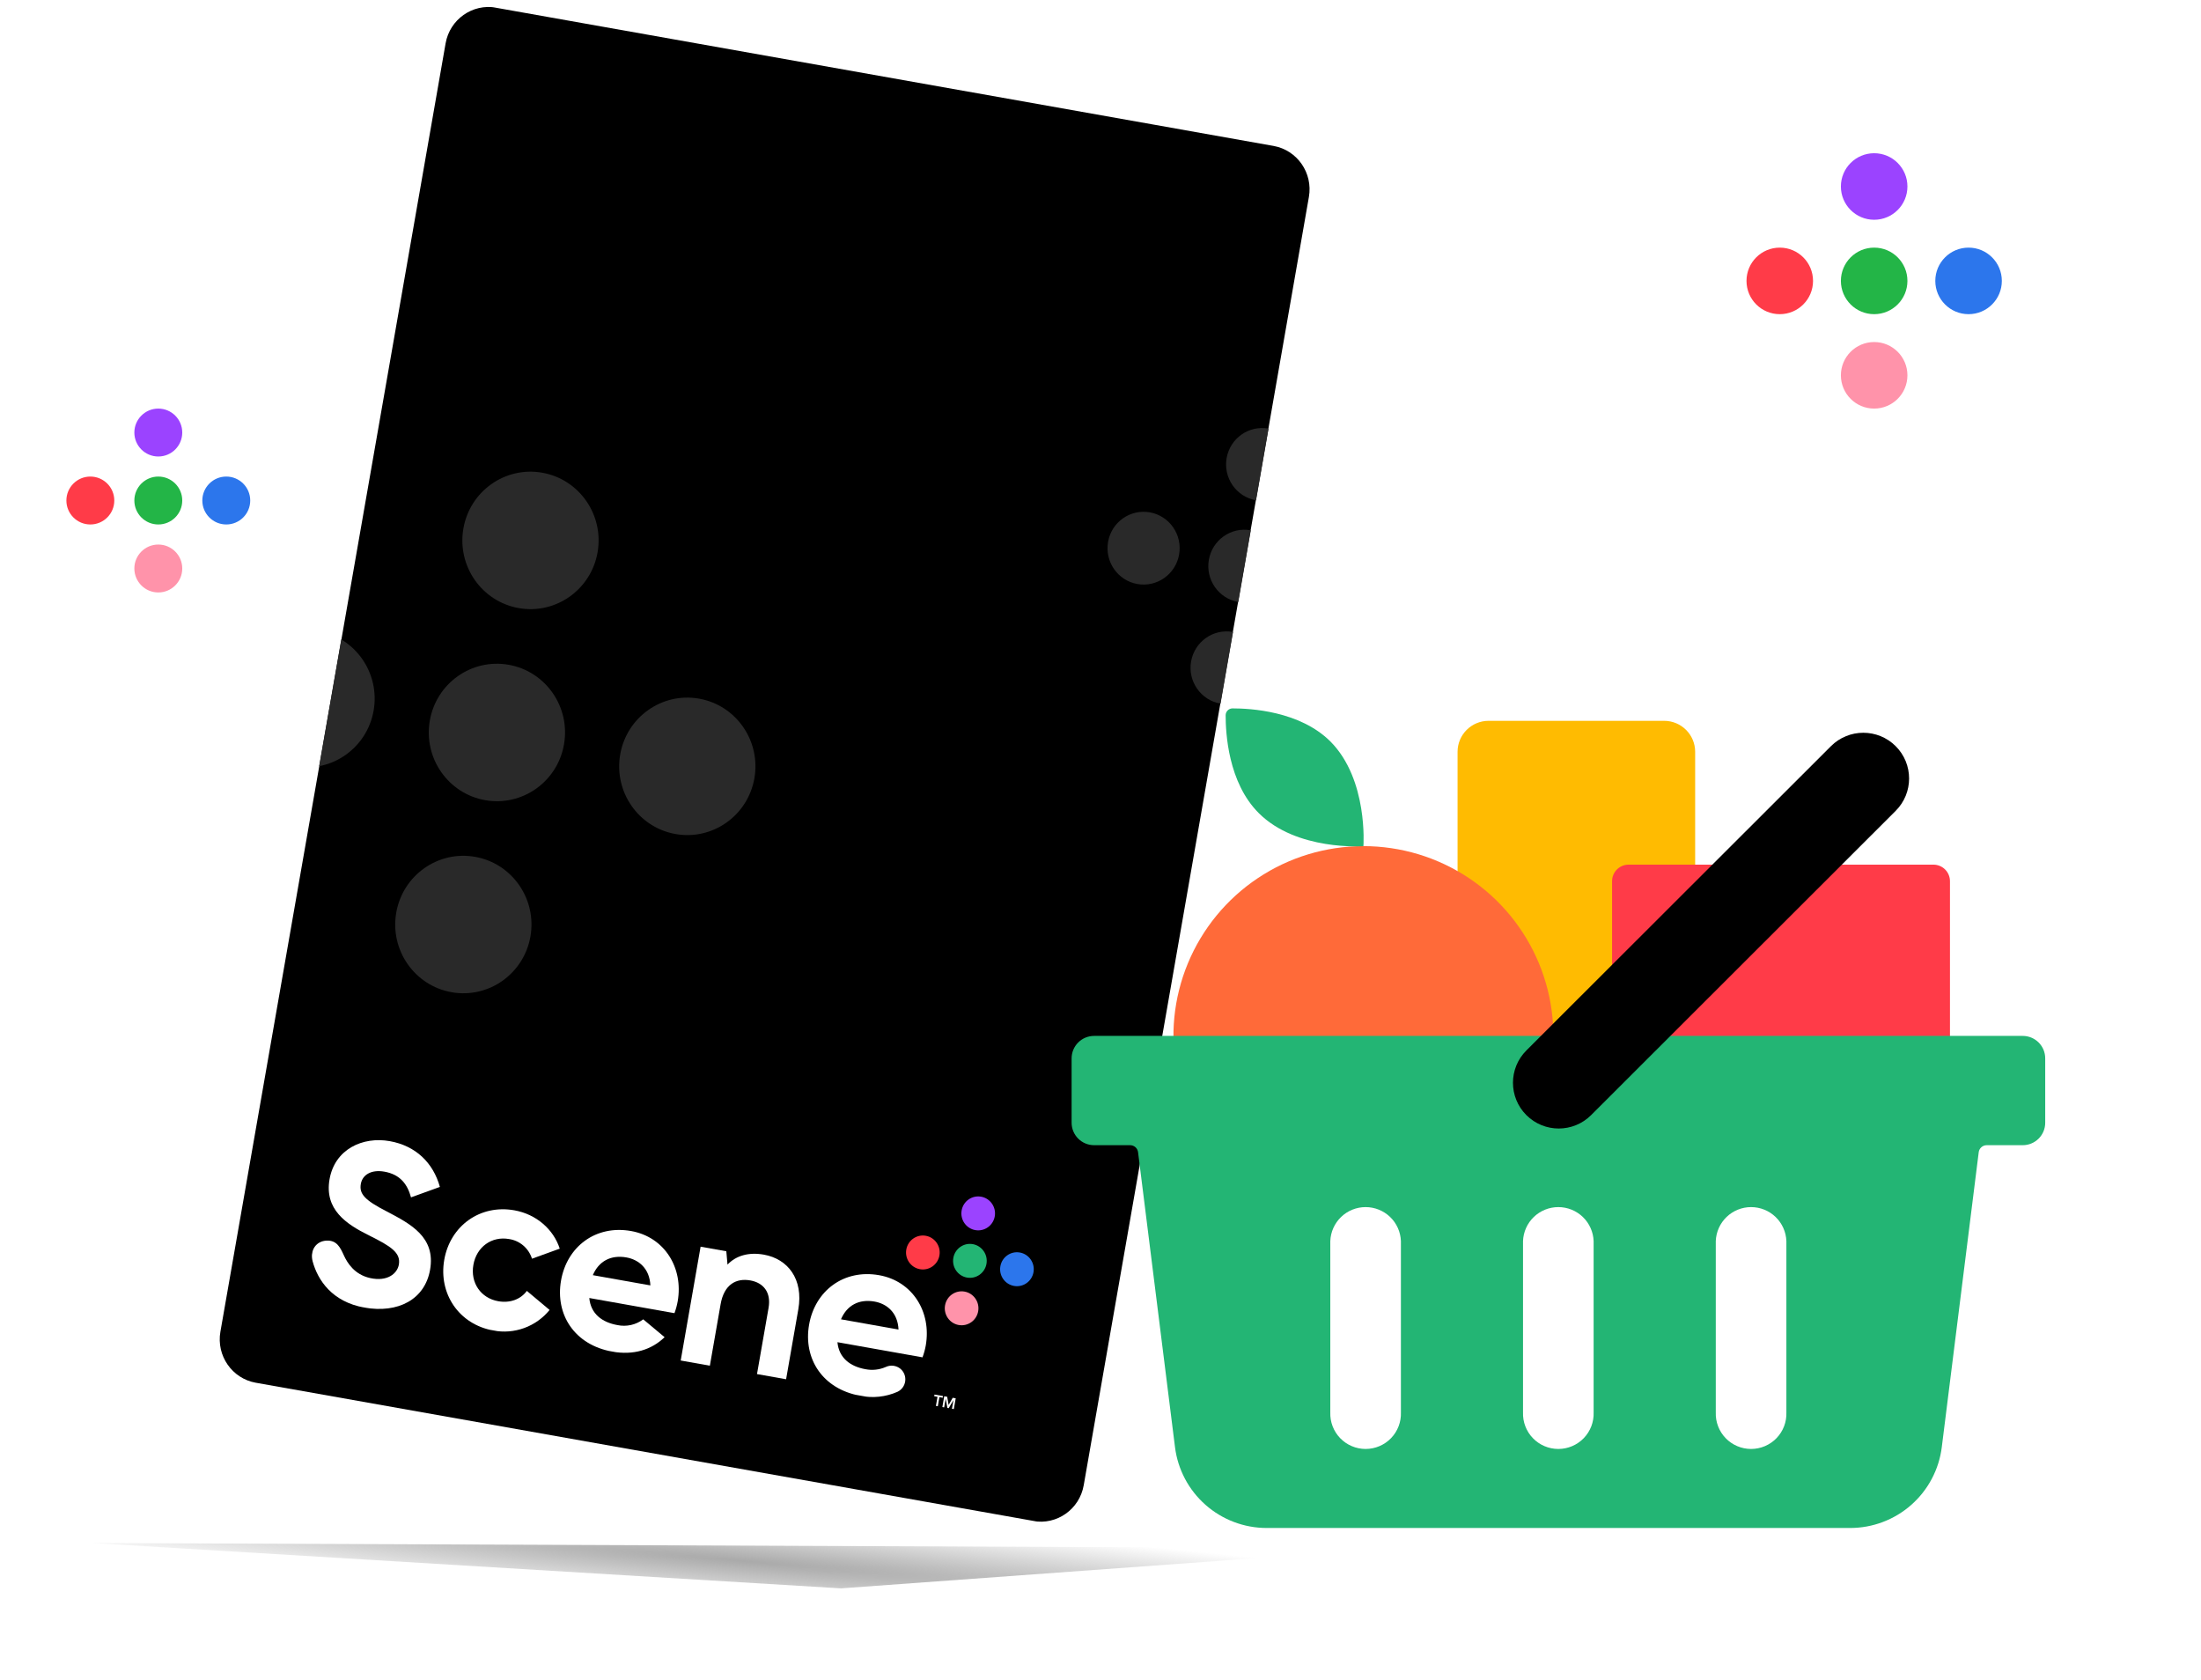 <svg width="431" height="329" viewBox="0 0 431 329" fill="none" xmlns="http://www.w3.org/2000/svg">
<path d="M366.999 43.029C370.597 43.029 373.513 40.112 373.513 36.514C373.513 32.917 370.597 30 366.999 30C363.401 30 360.484 32.917 360.484 36.514C360.484 40.112 363.401 43.029 366.999 43.029Z" fill="#9B43FF"/>
<path d="M366.999 61.514C370.597 61.514 373.513 58.597 373.513 54.999C373.513 51.401 370.597 48.485 366.999 48.485C363.401 48.485 360.484 51.401 360.484 54.999C360.484 58.597 363.401 61.514 366.999 61.514Z" fill="#23B547"/>
<path d="M366.999 80C370.597 80 373.513 77.083 373.513 73.486C373.513 69.888 370.597 66.971 366.999 66.971C363.401 66.971 360.484 69.888 360.484 73.486C360.484 77.083 363.401 80 366.999 80Z" fill="#FF93AA"/>
<path d="M385.485 61.514C389.083 61.514 392 58.597 392 54.999C392 51.401 389.083 48.485 385.485 48.485C381.887 48.485 378.971 51.401 378.971 54.999C378.971 58.597 381.887 61.514 385.485 61.514Z" fill="#2C76EC"/>
<path d="M348.514 61.514C352.112 61.514 355.029 58.597 355.029 54.999C355.029 51.401 352.112 48.485 348.514 48.485C344.917 48.485 342 51.401 342 54.999C342 58.597 344.917 61.514 348.514 61.514Z" fill="#FF3B48"/>
<g clip-path="url(#clip0_10637_39425)">
<path d="M30.999 89.381C33.59 89.381 35.689 87.281 35.689 84.69C35.689 82.1 33.59 80 30.999 80C28.409 80 26.309 82.1 26.309 84.69C26.309 87.281 28.409 89.381 30.999 89.381Z" fill="#9B43FF"/>
<path d="M30.999 102.69C33.59 102.69 35.689 100.59 35.689 97.999C35.689 95.409 33.59 93.309 30.999 93.309C28.409 93.309 26.309 95.409 26.309 97.999C26.309 100.59 28.409 102.69 30.999 102.69Z" fill="#23B547"/>
<path d="M30.999 116C33.59 116 35.689 113.9 35.689 111.31C35.689 108.719 33.59 106.619 30.999 106.619C28.409 106.619 26.309 108.719 26.309 111.31C26.309 113.9 28.409 116 30.999 116Z" fill="#FF93AA"/>
<path d="M44.31 102.69C46.9 102.69 49 100.59 49 97.999C49 95.409 46.9 93.309 44.31 93.309C41.719 93.309 39.619 95.409 39.619 97.999C39.619 100.59 41.719 102.69 44.31 102.69Z" fill="#2C76EC"/>
<path d="M17.69 102.69C20.281 102.69 22.381 100.59 22.381 97.999C22.381 95.409 20.281 93.309 17.69 93.309C15.1 93.309 13 95.409 13 97.999C13 100.59 15.1 102.69 17.69 102.69Z" fill="#FF3B48"/>
</g>
<g filter="url(#filter0_f_10637_39425)">
<path d="M18 302.116L164.694 310.999L272.489 303.148L18 302.116Z" fill="url(#paint0_radial_10637_39425)" fill-opacity="0.7"/>
</g>
<g clip-path="url(#clip1_10637_39425)">
<path d="M50.093 270.738C45.444 269.911 42.339 265.439 43.159 260.75L87.257 8.491C88.076 3.802 92.51 0.671 97.159 1.498L249.376 28.57C254.025 29.397 257.129 33.869 256.309 38.558L212.212 290.817C211.392 295.506 206.959 298.638 202.31 297.811L50.093 270.738Z" fill="black"/>
<g clip-path="url(#clip2_10637_39425)">
<path d="M73.165 139.124C74.444 131.805 69.599 124.826 62.343 123.535C55.087 122.245 48.168 127.132 46.888 134.451C45.609 141.77 50.454 148.749 57.71 150.04C64.966 151.33 71.885 146.443 73.165 139.124Z" fill="#292929"/>
<path d="M110.444 145.754C111.724 138.435 106.879 131.456 99.623 130.165C92.367 128.874 85.447 133.761 84.168 141.08C82.888 148.399 87.734 155.379 94.99 156.669C102.246 157.96 109.165 153.073 110.444 145.754Z" fill="#292929"/>
<path d="M147.726 152.385C149.006 145.066 144.161 138.086 136.905 136.796C129.649 135.505 122.729 140.392 121.45 147.711C120.17 155.03 125.015 162.01 132.271 163.3C139.527 164.591 146.447 159.704 147.726 152.385Z" fill="#292929"/>
<path d="M117.018 108.147C118.297 100.828 113.452 93.848 106.196 92.558C98.94 91.267 92.021 96.154 90.742 103.473C89.462 110.792 94.307 117.772 101.563 119.062C108.819 120.353 115.739 115.466 117.018 108.147Z" fill="#292929"/>
<path d="M103.871 183.357C105.15 176.038 100.305 169.059 93.049 167.768C85.793 166.478 78.874 171.365 77.594 178.684C76.315 186.003 81.16 192.982 88.416 194.272C95.672 195.563 102.591 190.676 103.871 183.357Z" fill="#292929"/>
</g>
<g clip-path="url(#clip3_10637_39425)">
<path d="M230.894 108.569C231.571 104.694 229.006 100.999 225.165 100.316C221.323 99.633 217.66 102.22 216.983 106.095C216.305 109.969 218.87 113.664 222.712 114.348C226.553 115.031 230.216 112.444 230.894 108.569Z" fill="#292929"/>
<path d="M250.629 112.078C251.306 108.203 248.741 104.508 244.9 103.825C241.058 103.142 237.395 105.729 236.718 109.604C236.04 113.479 238.605 117.174 242.447 117.857C246.288 118.54 249.951 115.953 250.629 112.078Z" fill="#292929"/>
<path d="M270.366 115.589C271.043 111.715 268.478 108.02 264.637 107.336C260.795 106.653 257.132 109.24 256.455 113.115C255.778 116.99 258.343 120.685 262.184 121.368C266.025 122.051 269.689 119.464 270.366 115.589Z" fill="#292929"/>
<path d="M254.109 92.169C254.786 88.294 252.221 84.599 248.38 83.916C244.538 83.233 240.875 85.82 240.198 89.695C239.52 93.569 242.085 97.264 245.927 97.947C249.768 98.631 253.431 96.043 254.109 92.169Z" fill="#292929"/>
<path d="M247.15 131.985C247.828 128.11 245.263 124.415 241.421 123.732C237.58 123.049 233.916 125.636 233.239 129.511C232.562 133.386 235.127 137.081 238.968 137.764C242.81 138.447 246.473 135.86 247.15 131.985Z" fill="#292929"/>
</g>
<g clip-path="url(#clip4_10637_39425)">
<path d="M156.325 256.372L153.933 270.054L148.235 269.041L150.502 256.071C151.032 253.039 149.494 251.159 146.936 250.704C144.157 250.209 141.788 251.486 141.11 255.363L139.006 267.4L133.296 266.384L137.192 244.097L142.227 244.993L142.458 247.607C144.134 245.84 146.625 245.131 149.587 245.657C154.273 246.491 157.362 250.443 156.325 256.372Z" fill="white"/>
<path d="M169.489 268.088C170.819 268.349 172.197 268.198 173.442 267.655C173.907 267.434 174.425 267.349 174.935 267.412C175.446 267.474 175.929 267.68 176.328 268.008V268.008C176.673 268.299 176.94 268.674 177.103 269.098C177.265 269.521 177.319 269.979 177.259 270.43C177.2 270.88 177.028 271.307 176.76 271.673C176.492 272.038 176.137 272.329 175.728 272.518C173.45 273.517 170.923 273.788 168.488 273.296C161.062 271.975 157.273 266.014 158.434 259.373C159.594 252.732 165.22 248.446 172.158 249.68C178.702 250.844 182.43 256.876 181.283 263.437C181.142 264.23 180.929 265.007 180.648 265.761L163.989 262.798C164.271 265.871 166.482 267.553 169.489 268.088ZM175.948 260.32C175.802 256.99 173.642 255.268 171.255 254.843C168.209 254.301 165.84 255.582 164.682 258.316L175.948 260.32Z" fill="white"/>
<path d="M190.98 240.852C192.771 241.171 194.48 239.964 194.796 238.157C195.112 236.349 193.916 234.626 192.124 234.307C190.332 233.989 188.623 235.195 188.307 237.003C187.991 238.81 189.188 240.534 190.98 240.852Z" fill="#9B43FF"/>
<path d="M189.356 250.145C191.147 250.464 192.856 249.257 193.172 247.45C193.488 245.642 192.292 243.919 190.5 243.6C188.708 243.281 186.999 244.488 186.683 246.295C186.367 248.103 187.564 249.826 189.356 250.145Z" fill="#23B574"/>
<path d="M187.732 259.434C189.523 259.752 191.232 258.546 191.548 256.738C191.864 254.931 190.668 253.207 188.876 252.889C187.084 252.57 185.375 253.777 185.059 255.584C184.743 257.392 185.94 259.115 187.732 259.434Z" fill="#FF93AA"/>
<path d="M198.564 251.783C200.356 252.102 202.065 250.895 202.381 249.087C202.696 247.28 201.5 245.557 199.708 245.238C197.916 244.919 196.208 246.126 195.892 247.933C195.576 249.741 196.772 251.464 198.564 251.783Z" fill="#2C76EC"/>
<path d="M180.143 248.506C181.935 248.825 183.643 247.618 183.959 245.811C184.275 244.003 183.079 242.28 181.287 241.961C179.495 241.643 177.786 242.849 177.47 244.657C177.154 246.464 178.351 248.188 180.143 248.506Z" fill="#FF3B48"/>
<path d="M125.959 258.322C125.242 258.86 124.419 259.238 123.546 259.432C122.673 259.625 121.769 259.63 120.894 259.445C117.888 258.91 115.676 257.228 115.396 254.147L132.075 257.113C132.353 256.359 132.564 255.581 132.706 254.789C133.852 248.236 130.125 242.196 123.585 241.033C116.643 239.798 111.021 244.085 109.861 250.726C108.7 257.367 112.485 263.327 119.911 264.647C124.029 265.38 127.557 264.314 130.143 261.817L125.959 258.322ZM122.665 246.201C125.048 246.625 127.204 248.342 127.358 251.678L116.088 249.673C117.25 246.939 119.615 245.658 122.665 246.201Z" fill="white"/>
<path d="M75.776 237.217C71.34 234.958 70.324 233.72 70.659 231.805C70.971 230.019 72.709 228.953 75.27 229.408C78.396 229.964 79.79 231.897 80.483 234.441L86.139 232.395C84.826 227.659 81.406 224.337 76.315 223.432C71.014 222.489 65.561 225.013 64.532 230.897C63.504 236.782 67.74 239.65 72.228 241.873C76.588 244.028 78.509 245.29 78.104 247.605C77.8 249.344 75.874 250.992 72.481 250.24C69.402 249.556 68.021 247.27 67.369 245.866C66.657 244.322 66.006 242.819 63.952 242.908C61.897 242.997 60.653 244.799 61.22 246.965C62.214 250.648 65.029 254.895 71.347 256.019C77.936 257.19 83.197 254.45 84.218 248.61C85.341 242.231 80.416 239.653 75.776 237.217Z" fill="white"/>
<path d="M97.561 254.775C94.158 254.169 92.081 251.177 92.697 247.656C93.312 244.136 96.286 241.997 99.689 242.602C100.72 242.755 101.687 243.197 102.48 243.877C103.273 244.558 103.861 245.45 104.175 246.452L109.609 244.482C108.398 240.731 105.054 237.745 100.718 236.974C93.999 235.779 88.155 240.026 86.994 246.667C85.833 253.308 89.885 259.315 96.604 260.51C98.629 260.898 100.721 260.729 102.659 260.021C104.598 259.313 106.312 258.091 107.621 256.485L103.168 252.753C101.951 254.42 99.857 255.183 97.561 254.775Z" fill="white"/>
<path d="M183.583 273.49L182.94 273.376L182.997 273.047L184.653 273.342L184.596 273.67L183.952 273.556L183.641 275.338L183.271 275.272L183.583 273.49Z" fill="white"/>
<path d="M184.896 273.385L185.48 273.488L185.761 275.087L186.56 273.68L187.148 273.785L186.779 275.896L186.409 275.83L186.705 274.136L185.774 275.717L185.516 275.671L185.185 273.865L184.888 275.56L184.535 275.497L184.896 273.385Z" fill="white"/>
</g>
</g>
<g clip-path="url(#clip5_10637_39425)">
<path d="M325.872 141.135H291.496C288.141 141.135 285.421 143.852 285.421 147.203V223.745C285.421 227.096 288.141 229.813 291.496 229.813H325.872C329.227 229.813 331.947 227.096 331.947 223.745V147.203C331.947 143.852 329.227 141.135 325.872 141.135Z" fill="#FFBB01"/>
<path d="M240.682 229.11C235.478 223.913 231.934 217.292 230.498 210.083C229.062 202.874 229.798 195.402 232.613 188.611C235.428 181.82 240.196 176.016 246.314 171.932C252.432 167.848 259.624 165.668 266.982 165.668C274.34 165.668 281.533 167.848 287.651 171.932C293.769 176.016 298.537 181.82 301.352 188.611C304.167 195.402 304.903 202.874 303.467 210.083C302.031 217.292 298.487 223.913 293.283 229.11H240.682Z" fill="#FF6A39"/>
<path d="M318.917 169.294H378.602C379.462 169.294 380.286 169.635 380.894 170.242C381.502 170.849 381.843 171.673 381.843 172.531V228.036H315.676V172.531C315.676 171.673 316.017 170.849 316.625 170.242C317.233 169.635 318.057 169.294 318.917 169.294V169.294Z" fill="#FF3B48"/>
<path d="M266.983 165.677C266.983 165.677 253.934 166.648 246.489 159.201C240.469 153.188 240.006 143.475 240.006 140.033C240.011 139.683 240.152 139.348 240.399 139.1C240.646 138.851 240.98 138.708 241.331 138.701C244.813 138.701 254.499 139.192 260.519 145.177C267.955 152.642 266.983 165.677 266.983 165.677Z" fill="#23B574"/>
<path d="M396.068 202.828H214.243C213.076 202.828 211.958 203.291 211.133 204.115C210.308 204.939 209.844 206.057 209.844 207.222V219.84C209.847 221.004 210.311 222.119 211.136 222.941C211.961 223.763 213.078 224.225 214.243 224.225H221.309C221.689 224.227 222.056 224.366 222.341 224.618C222.625 224.87 222.808 225.217 222.856 225.594L230.088 283.347C230.636 287.716 232.762 291.736 236.067 294.65C239.371 297.564 243.627 299.173 248.035 299.175H362.266C366.68 299.182 370.943 297.577 374.254 294.661C377.565 291.746 379.694 287.722 380.241 283.347L387.474 225.594C387.523 225.216 387.708 224.869 387.994 224.618C388.28 224.366 388.648 224.226 389.03 224.225H396.095C397.26 224.225 398.378 223.763 399.203 222.941C400.027 222.119 400.492 221.004 400.494 219.84V207.222C400.494 206.643 400.38 206.069 400.157 205.534C399.934 204.999 399.608 204.513 399.196 204.105C398.785 203.697 398.296 203.374 397.76 203.154C397.223 202.935 396.648 202.824 396.068 202.828V202.828ZM274.326 276.539C274.361 277.467 274.207 278.392 273.875 279.26C273.543 280.127 273.039 280.919 272.394 281.587C271.748 282.256 270.975 282.788 270.119 283.151C269.263 283.514 268.343 283.702 267.413 283.702C266.484 283.702 265.563 283.514 264.708 283.151C263.852 282.788 263.078 282.256 262.433 281.587C261.788 280.919 261.284 280.127 260.952 279.26C260.62 278.392 260.466 277.467 260.5 276.539V243.004C260.566 241.216 261.323 239.524 262.612 238.282C263.901 237.04 265.623 236.347 267.413 236.347C269.204 236.347 270.925 237.04 272.215 238.282C273.504 239.524 274.261 241.216 274.326 243.004V276.539ZM312.064 276.539C312.098 277.467 311.944 278.392 311.612 279.26C311.28 280.127 310.776 280.919 310.131 281.587C309.486 282.256 308.712 282.788 307.856 283.151C307.001 283.514 306.08 283.702 305.151 283.702C304.221 283.702 303.301 283.514 302.445 283.151C301.589 282.788 300.816 282.256 300.17 281.587C299.525 280.919 299.021 280.127 298.689 279.26C298.357 278.392 298.204 277.467 298.238 276.539V243.004C298.303 241.216 299.06 239.524 300.349 238.282C301.639 237.04 303.36 236.347 305.151 236.347C306.942 236.347 308.663 237.04 309.952 238.282C311.241 239.524 311.998 241.216 312.064 243.004V276.539ZM349.81 276.539C349.844 277.467 349.691 278.392 349.359 279.26C349.027 280.127 348.523 280.919 347.878 281.587C347.232 282.256 346.459 282.788 345.603 283.151C344.747 283.514 343.827 283.702 342.897 283.702C341.968 283.702 341.047 283.514 340.192 283.151C339.336 282.788 338.562 282.256 337.917 281.587C337.272 280.919 336.768 280.127 336.436 279.26C336.104 278.392 335.95 277.467 335.984 276.539V243.004C336.05 241.216 336.807 239.524 338.096 238.282C339.385 237.04 341.106 236.347 342.897 236.347C344.688 236.347 346.409 237.04 347.699 238.282C348.988 239.524 349.745 241.216 349.81 243.004V276.539Z" fill="#23B574"/>
<path d="M371.214 158.76C374.715 155.263 374.715 149.593 371.214 146.096C367.713 142.599 362.038 142.599 358.537 146.096L298.895 205.674C295.394 209.171 295.394 214.841 298.895 218.338C302.396 221.835 308.071 221.835 311.572 218.338L371.214 158.76Z" fill="black"/>
</g>
<defs>
<filter id="filter0_f_10637_39425" x="0.622" y="284.738" width="289.244" height="43.638" filterUnits="userSpaceOnUse" color-interpolation-filters="sRGB">
<feFlood flood-opacity="0" result="BackgroundImageFix"/>
<feBlend mode="normal" in="SourceGraphic" in2="BackgroundImageFix" result="shape"/>
<feGaussianBlur stdDeviation="8.689" result="effect1_foregroundBlur_10637_39425"/>
</filter>
<radialGradient id="paint0_radial_10637_39425" cx="0" cy="0" r="1" gradientUnits="userSpaceOnUse" gradientTransform="translate(145.295 305.631) rotate(94.885) scale(12.605 280.712)">
<stop stop-color="#858585"/>
<stop offset="0.812" stop-color="#858585" stop-opacity="0"/>
</radialGradient>
<clipPath id="clip0_10637_39425">
<rect width="36" height="36" fill="white" transform="translate(13 80)"/>
</clipPath>
<clipPath id="clip1_10637_39425">
<rect width="273.323" height="171.705" fill="white" transform="matrix(0.172 -0.985 0.985 0.175 41.675 269.24)"/>
</clipPath>
<clipPath id="clip2_10637_39425">
<rect width="103.255" height="102.421" fill="white" transform="matrix(0.172 -0.985 0.985 0.175 37.999 185.304)"/>
</clipPath>
<clipPath id="clip3_10637_39425">
<rect width="54.665" height="54.223" fill="white" transform="matrix(0.172 -0.985 0.985 0.175 212.274 133.016)"/>
</clipPath>
<clipPath id="clip4_10637_39425">
<rect width="139.778" height="42.517" fill="white" transform="matrix(0.985 0.175 -0.172 0.985 66.963 212.046)"/>
</clipPath>
<clipPath id="clip5_10637_39425">
<rect width="233.474" height="202.647" fill="white" transform="translate(167.021 117.656)"/>
</clipPath>
</defs>
</svg>
